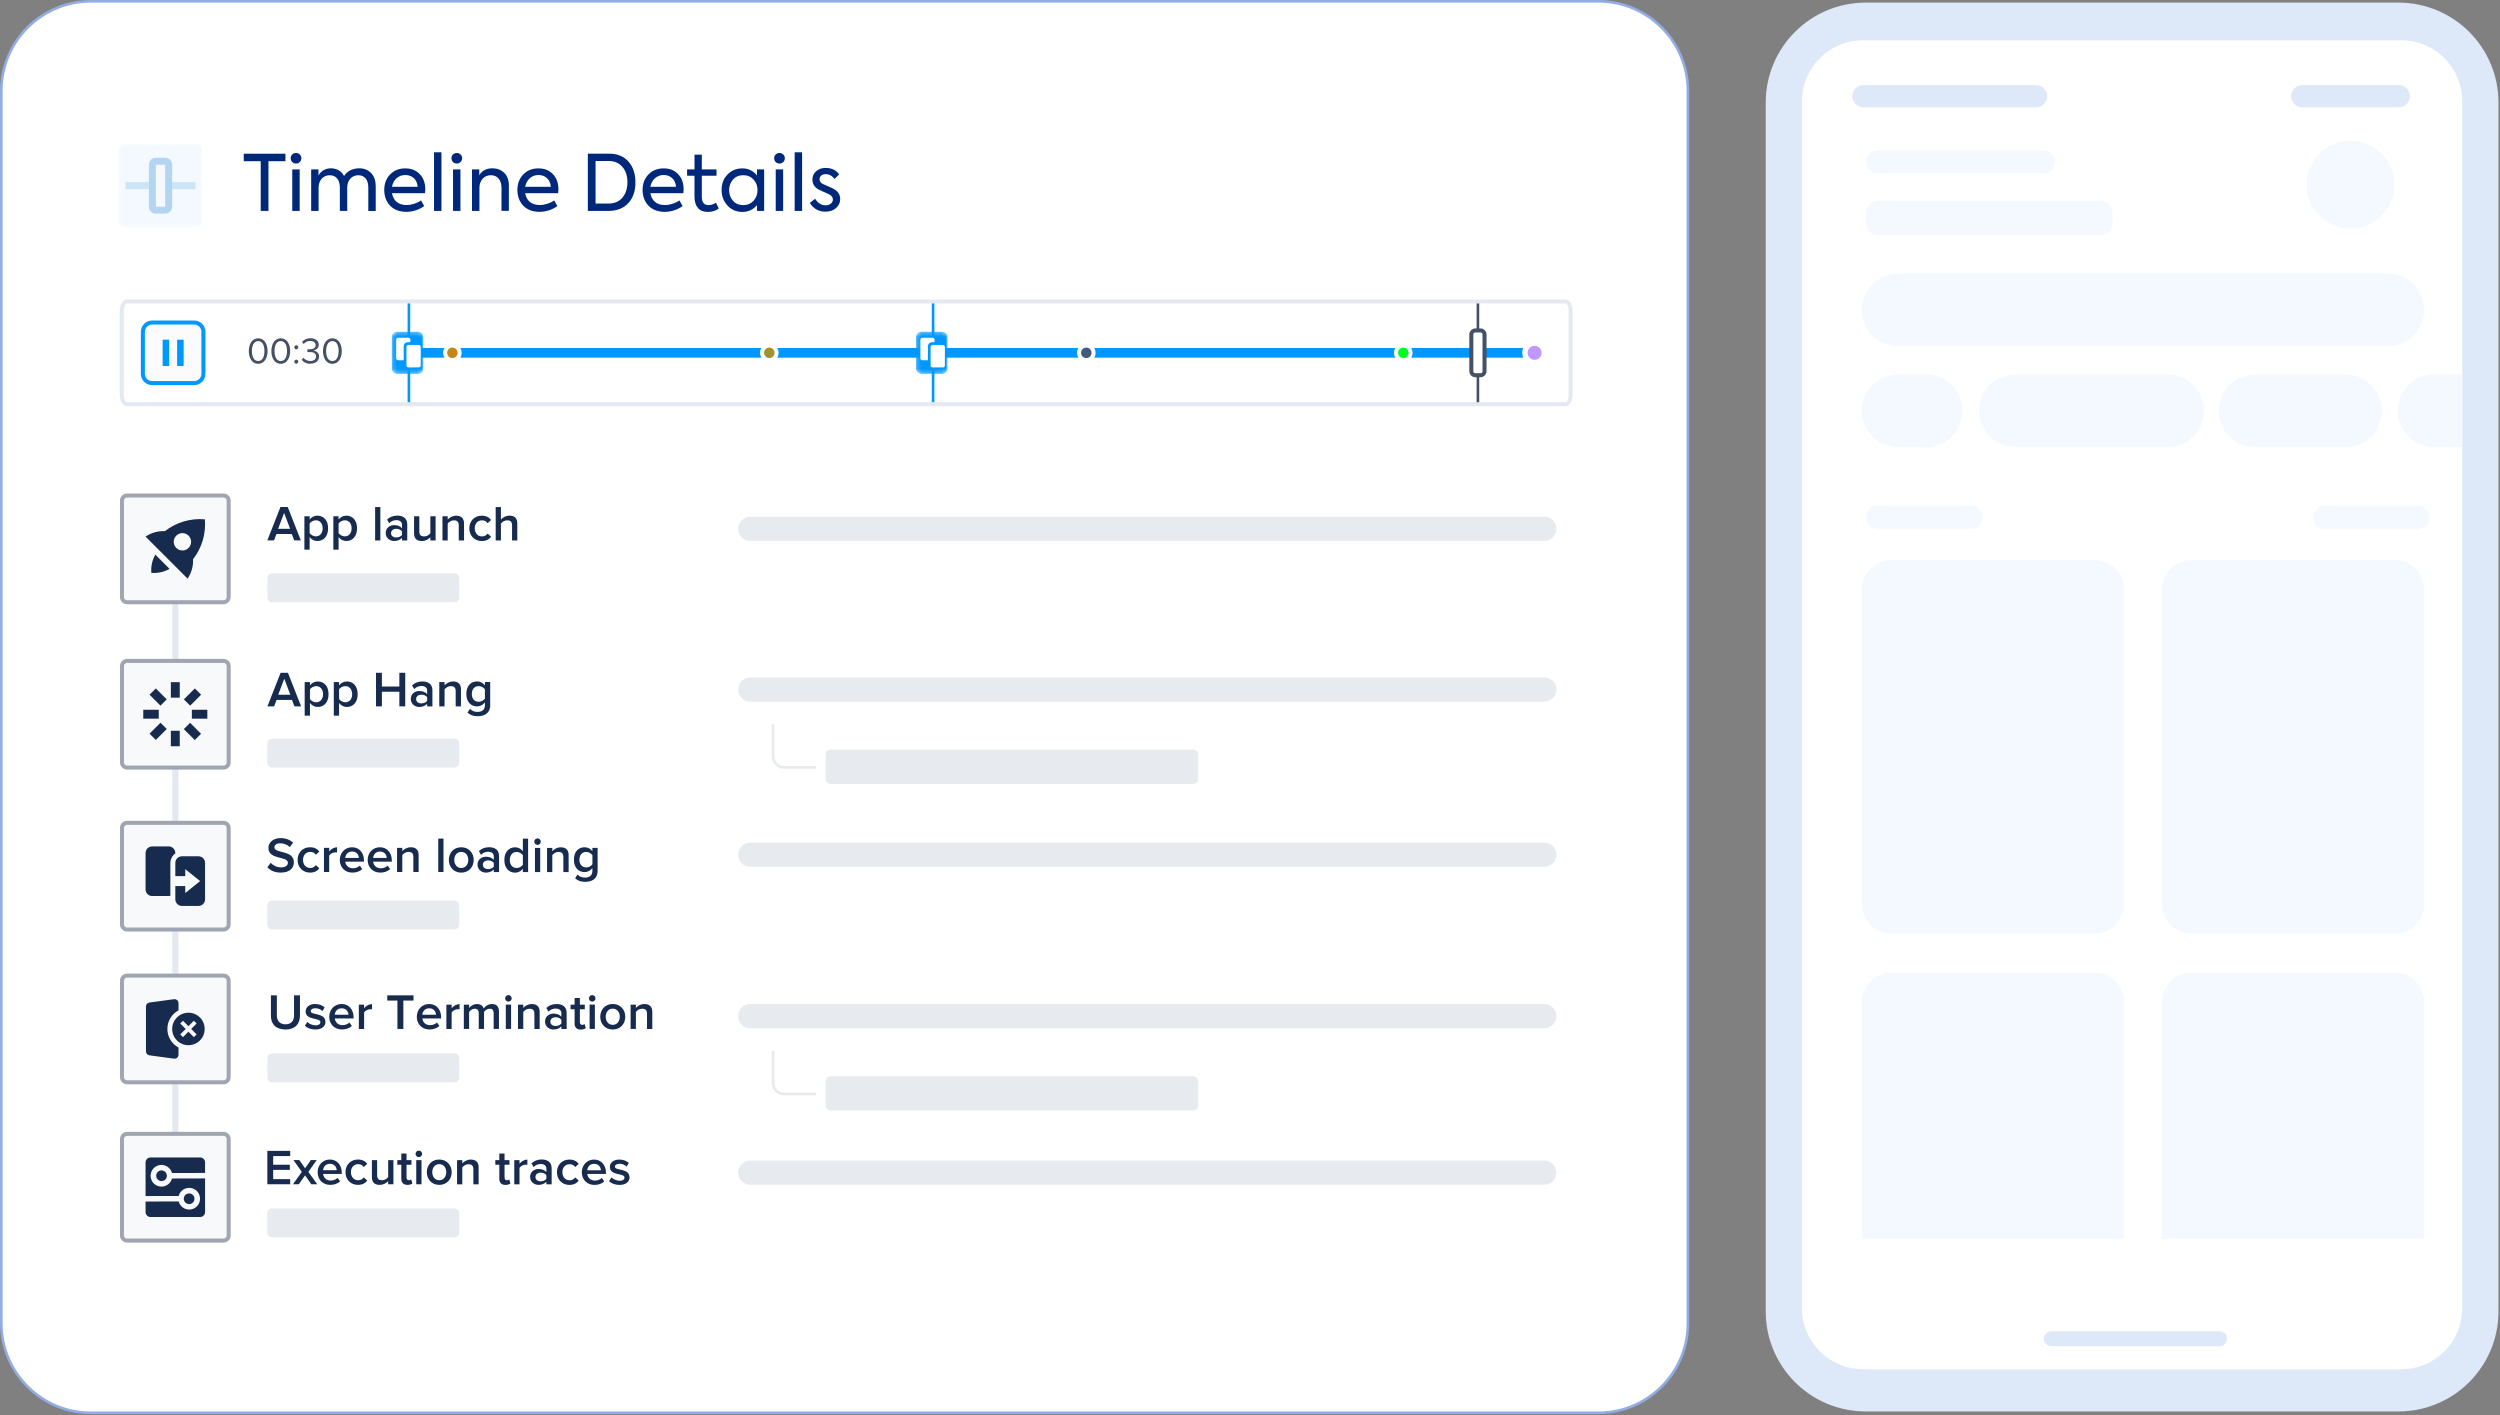 <svg width="620" height="351" viewBox="0 0 620 351" fill="none" xmlns="http://www.w3.org/2000/svg">
<rect x="0" y="0" width="620" height="351" fill="#808080" stroke="none"/>
<g clip-path="url(#clip0_1993_5713)">
<path d="M396.42 0.32H22.49C10.246 0.32 0.32 10.246 0.32 22.49V328.2C0.32 340.444 10.246 350.37 22.49 350.37H396.42C408.664 350.37 418.59 340.444 418.59 328.2V22.49C418.59 10.246 408.664 0.32 396.42 0.32Z" fill="white"/>
<path d="M396.43 0.65C408.44 0.65 418.27 10.48 418.27 22.49V328.21C418.27 340.22 408.44 350.05 396.43 350.05H22.49C10.48 350.05 0.65 340.22 0.65 328.21V22.49C0.65 10.48 10.48 0.65 22.49 0.65H396.43ZM396.43 0H22.49C10.09 0 0 10.09 0 22.49V328.21C0 340.61 10.09 350.7 22.49 350.7H396.43C408.83 350.7 418.92 340.61 418.92 328.21V22.49C418.92 10.09 408.83 0 396.43 0Z" fill="#92ACE4"/>
<path d="M48.17 79.66H37.71C36.269 79.66 35.1 80.829 35.1 82.27V92.73C35.1 94.171 36.269 95.34 37.71 95.34H48.17C49.611 95.34 50.78 94.171 50.78 92.73V82.27C50.78 80.829 49.611 79.66 48.17 79.66Z" fill="#FBFBFC"/>
<path d="M40.46 90.76C40.39 90.76 40.33 90.7 40.33 90.63V84.36C40.33 84.29 40.39 84.23 40.46 84.23H41.83C41.9 84.23 41.96 84.29 41.96 84.36V90.63C41.96 90.7 41.9 90.76 41.83 90.76H40.46Z" fill="#0098FF"/>
<path d="M44.05 90.76C43.98 90.76 43.92 90.7 43.92 90.63V84.36C43.92 84.29 43.98 84.23 44.05 84.23H45.42C45.49 84.23 45.55 84.29 45.55 84.36V90.63C45.55 90.7 45.49 90.76 45.42 90.76H44.05Z" fill="#0098FF"/>
<path d="M48.16 79.99H37.72C36.455 79.99 35.43 81.015 35.43 82.28V92.72C35.43 93.985 36.455 95.01 37.72 95.01H48.16C49.425 95.01 50.45 93.985 50.45 92.72V82.28C50.45 81.015 49.425 79.99 48.16 79.99Z" stroke="#0098FF"/>
<path d="M64.03 90.22C62.36 90.22 61.7 88.55 61.7 87.06C61.7 85.57 62.36 83.91 64.03 83.91C65.7 83.91 66.36 85.57 66.36 87.06C66.36 88.55 65.69 90.22 64.03 90.22ZM64.03 89.54C65.19 89.54 65.58 88.28 65.58 87.06C65.58 85.84 65.19 84.59 64.03 84.59C62.87 84.59 62.48 85.84 62.48 87.06C62.48 88.28 62.87 89.54 64.03 89.54ZM69.63 90.22C67.96 90.22 67.3 88.55 67.3 87.06C67.3 85.57 67.96 83.91 69.63 83.91C71.3 83.91 71.96 85.57 71.96 87.06C71.96 88.55 71.29 90.22 69.63 90.22ZM69.63 89.54C70.79 89.54 71.18 88.28 71.18 87.06C71.18 85.84 70.79 84.59 69.63 84.59C68.47 84.59 68.08 85.84 68.08 87.06C68.08 88.28 68.47 89.54 69.63 89.54ZM73.48 86.63C73.21 86.63 72.98 86.4 72.98 86.13C72.98 85.86 73.21 85.63 73.48 85.63C73.75 85.63 73.98 85.86 73.98 86.13C73.98 86.4 73.75 86.63 73.48 86.63ZM73.48 90.2C73.21 90.2 72.98 89.97 72.98 89.7C72.98 89.43 73.21 89.2 73.48 89.2C73.75 89.2 73.98 89.43 73.98 89.7C73.98 89.97 73.75 90.2 73.48 90.2ZM76.97 90.22C75.94 90.22 75.18 89.76 74.8 89.21L75.25 88.73C75.61 89.21 76.23 89.53 76.95 89.53C77.84 89.53 78.38 89.09 78.38 88.39C78.38 87.63 77.76 87.31 76.86 87.31C76.6 87.31 76.32 87.31 76.23 87.31V86.61C76.33 86.61 76.61 86.61 76.86 86.61C77.63 86.61 78.28 86.31 78.28 85.6C78.28 84.89 77.66 84.56 76.92 84.56C76.25 84.56 75.76 84.82 75.31 85.3L74.89 84.82C75.33 84.29 76.03 83.88 76.98 83.88C78.15 83.88 79.05 84.47 79.05 85.51C79.05 86.39 78.31 86.83 77.73 86.93C78.29 86.98 79.14 87.45 79.14 88.43C79.14 89.41 78.33 90.19 76.98 90.19L76.97 90.22ZM82.43 90.22C80.76 90.22 80.1 88.55 80.1 87.06C80.1 85.57 80.76 83.91 82.43 83.91C84.1 83.91 84.76 85.57 84.76 87.06C84.76 88.55 84.09 90.22 82.43 90.22ZM82.43 89.54C83.59 89.54 83.98 88.28 83.98 87.06C83.98 85.84 83.59 84.59 82.43 84.59C81.27 84.59 80.88 85.84 80.88 87.06C80.88 88.28 81.27 89.54 82.43 89.54Z" fill="#445065"/>
<path d="M101.85 85.54H382.41C383.02 85.54 383.51 86.42 383.51 87.5C383.51 88.58 383.02 89.46 382.41 89.46H101.85C101.24 89.46 100.75 88.58 100.75 87.5C100.75 86.42 101.24 85.54 101.85 85.54Z" fill="#E4F3FF"/>
<path d="M102.33 85.87H379.33C380.02 85.87 380.58 86.6 380.58 87.5C380.58 88.4 380.02 89.13 379.33 89.13H102.33C101.64 89.13 101.08 88.4 101.08 87.5C101.08 86.6 101.64 85.87 102.33 85.87Z" fill="#0098FF" stroke="white" stroke-width="0.87"/>
<path d="M231.73 74.43H231.08V100.56H231.73V74.43Z" fill="#0098FF"/>
<mask id="mask0_1993_5713" style="mask-type:luminance" maskUnits="userSpaceOnUse" x="227" y="82" width="8" height="11">
<path d="M233.69 82.27H228.47C227.747 82.27 227.16 82.856 227.16 83.58V91.41C227.16 92.133 227.747 92.72 228.47 92.72H233.69C234.413 92.72 235 92.133 235 91.41V83.58C235 82.856 234.413 82.27 233.69 82.27Z" fill="white"/>
</mask>
<g mask="url(#mask0_1993_5713)">
<path d="M233.69 82.27H228.47C227.747 82.27 227.16 82.856 227.16 83.58V91.41C227.16 92.133 227.747 92.72 228.47 92.72H233.69C234.413 92.72 235 92.133 235 91.41V83.58C235 82.856 234.413 82.27 233.69 82.27Z" fill="#0098FF"/>
<path d="M231.77 84.25V84.87H231.12C230.56 84.87 230.12 85.32 230.12 85.87V89.34H228.73C228.46 89.34 228.25 89.12 228.25 88.86V84.26C228.25 83.99 228.47 83.76 228.75 83.76H231.3C231.57 83.76 231.78 83.98 231.78 84.24L231.77 84.25Z" fill="white"/>
<path d="M230.79 86.05C230.79 85.78 231.01 85.55 231.29 85.55H233.85C234.12 85.55 234.33 85.77 234.33 86.03V90.64C234.33 90.91 234.11 91.12 233.85 91.12H231.27C231 91.12 230.79 90.9 230.79 90.64V86.05Z" fill="white"/>
</g>
<path d="M101.73 74.43H101.08V100.56H101.73V74.43Z" fill="#0098FF"/>
<mask id="mask1_1993_5713" style="mask-type:luminance" maskUnits="userSpaceOnUse" x="97" y="82" width="8" height="11">
<path d="M103.69 82.27H98.47C97.746 82.27 97.16 82.856 97.16 83.58V91.41C97.16 92.133 97.746 92.72 98.47 92.72H103.69C104.413 92.72 105 92.133 105 91.41V83.58C105 82.856 104.413 82.27 103.69 82.27Z" fill="white"/>
</mask>
<g mask="url(#mask1_1993_5713)">
<path d="M103.69 82.27H98.47C97.746 82.27 97.16 82.856 97.16 83.58V91.41C97.16 92.133 97.746 92.72 98.47 92.72H103.69C104.413 92.72 105 92.133 105 91.41V83.58C105 82.856 104.413 82.27 103.69 82.27Z" fill="#0098FF"/>
<path d="M101.77 84.25V84.87H101.12C100.56 84.87 100.12 85.32 100.12 85.87V89.34H98.73C98.46 89.34 98.25 89.12 98.25 88.86V84.26C98.25 83.99 98.47 83.76 98.75 83.76H101.3C101.57 83.76 101.78 83.98 101.78 84.24L101.77 84.25Z" fill="white"/>
<path d="M100.8 86.05C100.8 85.78 101.02 85.55 101.3 85.55H103.86C104.13 85.55 104.34 85.77 104.34 86.03V90.64C104.34 90.91 104.12 91.12 103.86 91.12H101.28C101.01 91.12 100.8 90.9 100.8 90.64V86.05Z" fill="white"/>
</g>
<path d="M366.85 74.43H366.2V100.56H366.85V74.43Z" fill="#445065"/>
<path d="M367.18 81.95H365.87C365.329 81.95 364.89 82.389 364.89 82.93V92.08C364.89 92.621 365.329 93.06 365.87 93.06H367.18C367.721 93.06 368.16 92.621 368.16 92.08V82.93C368.16 82.389 367.721 81.95 367.18 81.95Z" fill="white" stroke="#445065"/>
<path d="M112.19 85.7C113.18 85.7 113.99 86.5 113.99 87.5C113.99 88.49 113.19 89.3 112.19 89.3C111.2 89.3 110.39 88.5 110.39 87.5C110.39 86.51 111.19 85.7 112.19 85.7Z" fill="#C68616" stroke="white"/>
<path d="M190.79 85.7C191.78 85.7 192.59 86.5 192.59 87.5C192.59 88.49 191.79 89.3 190.79 89.3C189.8 89.3 188.99 88.5 188.99 87.5C188.99 86.51 189.79 85.7 190.79 85.7Z" fill="#9B952F" stroke="white"/>
<path d="M269.4 85.7C270.39 85.7 271.2 86.5 271.2 87.5C271.2 88.49 270.4 89.3 269.4 89.3C268.41 89.3 267.6 88.5 267.6 87.5C267.6 86.51 268.4 85.7 269.4 85.7Z" fill="#425A7A" stroke="white"/>
<path d="M348.01 85.7C349 85.7 349.81 86.5 349.81 87.5C349.81 88.49 349.01 89.3 348.01 89.3C347.02 89.3 346.21 88.5 346.21 87.5C346.21 86.51 347.01 85.7 348.01 85.7Z" fill="#00FF1E" stroke="white"/>
<path d="M380.58 85.1C381.9 85.1 382.98 86.17 382.98 87.5C382.98 88.82 381.91 89.9 380.58 89.9C379.26 89.9 378.18 88.83 378.18 87.5C378.18 86.18 379.25 85.1 380.58 85.1Z" fill="#BE98FF" stroke="white" stroke-width="1.33"/>
<path d="M31.51 74.76H388.2C388.92 74.76 389.51 75.78 389.51 77.05V97.95C389.51 99.21 388.92 100.24 388.2 100.24H31.51C30.79 100.24 30.2 99.22 30.2 97.95V77.05C30.2 75.79 30.79 74.76 31.51 74.76Z" stroke="#E4E8F0"/>
<path d="M64.66 39.98H60.45V38.12H70.79V39.98H66.58V52.31H64.66V39.98Z" fill="#00287A"/>
<path d="M72.09 39.23C72.09 38.48 72.67 37.94 73.43 37.94C74.14 37.94 74.74 38.52 74.74 39.23C74.74 40 74.14 40.56 73.43 40.56C72.66 40.56 72.09 40 72.09 39.23ZM74.32 52.31H72.48V42.01H74.32V52.31Z" fill="#00287A"/>
<path d="M92.07 42.96C92.82 43.75 93.18 44.82 93.18 46.19V52.32H91.34V46.48C91.34 44.56 90.4 43.46 88.86 43.46C87.25 43.46 86.11 44.69 86.11 46.51V52.31H84.28V46.51C84.28 44.59 83.32 43.46 81.78 43.46C80.17 43.46 79.01 44.69 79.01 46.55V52.31H77.17V42.01H78.98V43.53C79.59 42.4 80.73 41.72 82.09 41.74C83.47 41.74 84.76 42.45 85.32 43.66C86.01 42.49 87.45 41.74 89.07 41.74C90.32 41.74 91.32 42.14 92.07 42.95V42.96Z" fill="#00287A"/>
<path d="M105.41 47.91H97.21C97.52 49.66 98.67 50.85 100.82 50.85C102.05 50.85 103.47 50.39 104.41 49.7L105.2 51.1C104.18 51.89 102.49 52.54 100.78 52.54C96.9 52.54 95.29 49.79 95.29 47.12C95.29 45.56 95.77 44.3 96.73 43.28C97.71 42.26 98.96 41.76 100.5 41.76C102.04 41.76 103.15 42.22 104.07 43.16C105.01 44.1 105.47 45.37 105.47 46.96C105.47 47.09 105.45 47.4 105.41 47.9V47.91ZM103.57 46.32C103.47 44.53 102.19 43.4 100.5 43.4C98.81 43.4 97.52 44.61 97.21 46.32H103.57Z" fill="#00287A"/>
<path d="M109.48 52.31H107.64V37.77H109.48V52.31Z" fill="#00287A"/>
<path d="M111.96 39.23C111.96 38.48 112.54 37.94 113.3 37.94C114.01 37.94 114.61 38.52 114.61 39.23C114.61 40 114.01 40.56 113.3 40.56C112.53 40.56 111.96 40 111.96 39.23ZM114.19 52.31H112.35V42.01H114.19V52.31Z" fill="#00287A"/>
<path d="M117.05 52.31V42.01H118.86V43.47C119.51 42.32 120.61 41.74 122.13 41.74C123.28 41.74 124.24 42.11 125.03 42.85C125.82 43.6 126.2 44.66 126.2 46.06V52.3H124.37V46.58C124.37 44.58 123.29 43.45 121.74 43.45C120.91 43.45 120.22 43.74 119.69 44.33C119.17 44.93 118.9 45.67 118.9 46.6V52.31H117.06H117.05Z" fill="#00287A"/>
<path d="M138.44 47.91H130.24C130.55 49.66 131.7 50.85 133.85 50.85C135.08 50.85 136.5 50.39 137.44 49.7L138.23 51.1C137.21 51.89 135.52 52.54 133.81 52.54C129.93 52.54 128.31 49.79 128.31 47.12C128.31 45.56 128.79 44.3 129.75 43.28C130.73 42.26 131.98 41.76 133.52 41.76C135.06 41.76 136.17 42.22 137.09 43.16C138.03 44.1 138.49 45.37 138.49 46.96C138.49 47.09 138.47 47.4 138.43 47.9L138.44 47.91ZM136.6 46.32C136.5 44.53 135.22 43.4 133.53 43.4C131.84 43.4 130.55 44.61 130.24 46.32H136.6Z" fill="#00287A"/>
<path d="M145.78 52.31V38.11H151.06C153.08 38.11 154.65 38.74 155.82 40.03C156.99 41.32 157.59 43.05 157.59 45.24C157.59 47.43 156.99 49.14 155.78 50.41C154.59 51.68 152.96 52.31 150.86 52.31H145.77H145.78ZM147.7 50.48H150.95C152.41 50.48 153.54 49.98 154.37 49C155.2 48 155.6 46.73 155.6 45.18C155.6 43.63 155.2 42.39 154.37 41.41C153.54 40.43 152.41 39.93 150.95 39.93H147.7V50.48Z" fill="#00287A"/>
<path d="M169.49 47.91H161.29C161.6 49.66 162.75 50.85 164.9 50.85C166.13 50.85 167.55 50.39 168.49 49.7L169.28 51.1C168.26 51.89 166.57 52.54 164.86 52.54C160.98 52.54 159.36 49.79 159.36 47.12C159.36 45.56 159.84 44.3 160.8 43.28C161.78 42.26 163.03 41.76 164.57 41.76C166.11 41.76 167.22 42.22 168.14 43.16C169.08 44.1 169.54 45.37 169.54 46.96C169.54 47.09 169.52 47.4 169.48 47.9L169.49 47.91ZM167.65 46.32C167.55 44.53 166.27 43.4 164.58 43.4C162.89 43.4 161.6 44.61 161.29 46.32H167.65Z" fill="#00287A"/>
<path d="M178.27 51.7C177.52 52.28 176.62 52.56 175.52 52.56C173.35 52.56 172.23 51.16 172.23 48.7V43.59H170.4V42.01H172.24V38.36H174.05V42.01H177.7V43.59H174.05V48.83C174.05 50.19 174.61 50.87 175.72 50.87C176.32 50.87 176.93 50.68 177.56 50.27L178.25 51.69L178.27 51.7Z" fill="#00287A"/>
<path d="M187.74 42.01H189.51V52.31H187.74V50.85C186.82 51.98 185.61 52.56 184.11 52.56C182.61 52.56 181.4 52.04 180.42 50.98C179.44 49.92 178.96 48.64 178.96 47.08C178.96 45.52 179.44 44.28 180.42 43.28C181.4 42.26 182.63 41.76 184.11 41.76C185.59 41.76 186.78 42.34 187.74 43.51V42.01ZM186.88 44.53C186.23 43.82 185.38 43.45 184.32 43.45C183.26 43.45 182.42 43.82 181.78 44.53C181.15 45.24 180.82 46.12 180.82 47.16C180.82 48.2 181.15 49.08 181.78 49.79C182.41 50.5 183.26 50.87 184.32 50.87C185.38 50.87 186.22 50.5 186.88 49.79C187.53 49.08 187.86 48.2 187.86 47.14C187.86 46.08 187.53 45.24 186.88 44.53Z" fill="#00287A"/>
<path d="M191.99 39.23C191.99 38.48 192.57 37.94 193.33 37.94C194.04 37.94 194.64 38.52 194.64 39.23C194.64 40 194.04 40.56 193.33 40.56C192.56 40.56 191.99 40 191.99 39.23ZM194.22 52.31H192.38V42.01H194.22V52.31Z" fill="#00287A"/>
<path d="M198.92 52.31H197.08V37.77H198.92V52.31Z" fill="#00287A"/>
<path d="M200.84 50.31L202.17 49.29C202.77 50.38 203.78 50.92 204.73 50.92C205.82 50.92 206.56 50.29 206.56 49.5C206.56 48.96 206.25 48.52 205.62 48.19C205.41 48.07 204.97 47.88 204.33 47.61C203.7 47.34 203.27 47.15 203.06 47.03C202 46.45 201.48 45.63 201.48 44.53C201.48 43.7 201.79 43.01 202.4 42.47C203.02 41.91 203.82 41.64 204.84 41.64C206.15 41.64 207.41 42.2 208.11 43.27L206.94 44.38C206.38 43.59 205.65 43.19 204.73 43.19C203.81 43.19 203.25 43.75 203.25 44.44C203.25 44.98 203.54 45.38 204.11 45.65L205.24 46.15C205.85 46.4 206.32 46.61 206.62 46.78C207.79 47.38 208.37 48.24 208.37 49.37C208.37 50.25 208.02 51 207.33 51.6C206.64 52.2 205.75 52.5 204.66 52.5C203.12 52.5 201.62 51.75 200.84 50.27V50.31Z" fill="#00287A"/>
<mask id="mask2_1993_5713" style="mask-type:luminance" maskUnits="userSpaceOnUse" x="29" y="35" width="22" height="22">
<path d="M50.2 35.65H29.4V56.45H50.2V35.65Z" fill="white"/>
</mask>
<g mask="url(#mask2_1993_5713)">
<path d="M48.47 35.65H31.13C30.17 35.65 29.4 36.43 29.4 37.38V54.72C29.4 55.68 30.18 56.45 31.13 56.45H48.47C49.43 56.45 50.2 55.67 50.2 54.72V37.38C50.2 36.42 49.42 35.65 48.47 35.65Z" fill="#F3F9FF"/>
<path d="M48.47 45.18H42.69V46.91H48.47V45.18Z" fill="#CDE3F6"/>
<path d="M36.92 45.18H31.14V46.91H36.92V45.18Z" fill="#CDE3F6"/>
<path d="M40.96 40.85V51.25H38.65V40.85H40.96ZM40.96 39.12H38.65C37.7 39.12 36.92 39.9 36.92 40.85V51.25C36.92 52.2 37.7 52.98 38.65 52.98H40.96C41.91 52.98 42.69 52.2 42.69 51.25V40.85C42.69 39.9 41.91 39.12 40.96 39.12Z" fill="#B4D5F2"/>
</g>
<path d="M73.02 175.18L72.41 173.58H68.59L67.98 175.18H66.32L69.59 166.85H71.41L74.68 175.18H73.02ZM70.5 168.32L69 172.29H72L70.5 168.32Z" fill="#172B4F"/>
<path d="M76.87 174.35V177.48H75.56V169.15H76.87V169.97C77.32 169.37 78.02 169 78.81 169C80.37 169 81.48 170.17 81.48 172.16C81.48 174.15 80.37 175.33 78.81 175.33C78.05 175.33 77.36 174.99 76.87 174.34V174.35ZM80.12 172.16C80.12 171 79.46 170.16 78.42 170.16C77.81 170.16 77.16 170.52 76.87 170.97V173.36C77.16 173.8 77.81 174.17 78.42 174.17C79.46 174.17 80.12 173.33 80.12 172.16Z" fill="#172B4F"/>
<path d="M84.09 174.35V177.48H82.78V169.15H84.09V169.97C84.54 169.37 85.24 169 86.03 169C87.59 169 88.7 170.17 88.7 172.16C88.7 174.15 87.59 175.33 86.03 175.33C85.27 175.33 84.58 174.99 84.09 174.34V174.35ZM87.34 172.16C87.34 171 86.68 170.16 85.64 170.16C85.03 170.16 84.38 170.52 84.09 170.97V173.36C84.38 173.8 85.03 174.17 85.64 174.17C86.68 174.17 87.34 173.33 87.34 172.16Z" fill="#172B4F"/>
<path d="M99.04 175.18V171.55H94.71V175.18H93.25V166.85H94.71V170.26H99.04V166.85H100.5V175.18H99.04Z" fill="#172B4F"/>
<path d="M105.93 175.18V174.53C105.48 175.04 104.78 175.33 103.98 175.33C102.99 175.33 101.88 174.67 101.88 173.33C101.88 171.99 102.99 171.37 103.98 171.37C104.79 171.37 105.49 171.63 105.93 172.14V171.24C105.93 170.54 105.36 170.12 104.52 170.12C103.85 170.12 103.26 170.37 102.73 170.88L102.19 169.97C102.89 169.31 103.76 169 104.73 169C106.07 169 107.24 169.56 107.24 171.19V175.19H105.93V175.18ZM105.93 173.81V172.9C105.63 172.49 105.07 172.28 104.49 172.28C103.75 172.28 103.2 172.7 103.2 173.37C103.2 174.04 103.75 174.44 104.49 174.44C105.07 174.44 105.63 174.23 105.93 173.82V173.81Z" fill="#172B4F"/>
<path d="M113.01 175.18V171.41C113.01 170.47 112.54 170.16 111.8 170.16C111.13 170.16 110.55 170.56 110.25 170.97V175.18H108.94V169.15H110.25V169.97C110.65 169.5 111.42 169 112.37 169C113.67 169 114.32 169.7 114.32 170.94V175.19H113.01V175.18Z" fill="#172B4F"/>
<path d="M115.95 176.73L116.56 175.78C117.05 176.34 117.67 176.55 118.47 176.55C119.33 176.55 120.26 176.15 120.26 174.91V174.19C119.8 174.79 119.11 175.19 118.32 175.19C116.78 175.19 115.65 174.08 115.65 172.09C115.65 170.1 116.77 168.99 118.32 168.99C119.08 168.99 119.77 169.34 120.26 169.98V169.14H121.57V174.86C121.57 177.03 119.96 177.62 118.47 177.62C117.45 177.62 116.68 177.4 115.95 176.72V176.73ZM120.26 173.22V170.97C119.97 170.52 119.32 170.16 118.71 170.16C117.67 170.16 117.01 170.93 117.01 172.1C117.01 173.27 117.67 174.04 118.71 174.04C119.32 174.04 119.97 173.68 120.26 173.23V173.22Z" fill="#172B4F"/>
<path d="M67.19 251.89V246.84H68.66V251.84C68.66 253.16 69.4 254.03 70.8 254.03C72.2 254.03 72.92 253.17 72.92 251.84V246.84H74.39V251.87C74.39 253.94 73.2 255.32 70.79 255.32C68.38 255.32 67.18 253.93 67.18 251.89H67.19Z" fill="#172B4F"/>
<path d="M75.61 254.39L76.21 253.44C76.63 253.88 77.47 254.29 78.26 254.29C79.05 254.29 79.45 253.95 79.45 253.48C79.45 252.29 75.8 253.14 75.8 250.83C75.8 249.84 76.65 248.99 78.17 248.99C79.19 248.99 79.97 249.35 80.52 249.84L79.97 250.76C79.61 250.35 78.93 250.04 78.18 250.04C77.49 250.04 77.06 250.35 77.06 250.78C77.06 251.85 80.71 251.05 80.71 253.45C80.71 254.51 79.82 255.32 78.2 255.32C77.18 255.32 76.24 255 75.61 254.38V254.39Z" fill="#172B4F"/>
<path d="M81.66 252.15C81.66 250.4 82.93 248.99 84.72 248.99C86.51 248.99 87.69 250.38 87.69 252.27V252.58H83.03C83.13 253.49 83.82 254.24 84.95 254.24C85.54 254.24 86.24 254 86.66 253.58L87.26 254.44C86.66 255.01 85.77 255.31 84.81 255.31C83 255.31 81.65 254.05 81.65 252.14L81.66 252.15ZM84.72 250.06C83.6 250.06 83.08 250.92 83.02 251.66H86.42C86.39 250.95 85.91 250.06 84.72 250.06Z" fill="#172B4F"/>
<path d="M88.99 255.18V249.15H90.3V250.04C90.75 249.47 91.47 249.02 92.26 249.02V250.32C92.15 250.29 92.01 250.28 91.85 250.28C91.3 250.28 90.56 250.65 90.3 251.08V255.19H88.99V255.18Z" fill="#172B4F"/>
<path d="M98.56 255.18V248.14H96.04V246.85H102.55V248.14H100.03V255.18H98.57H98.56Z" fill="#172B4F"/>
<path d="M103.37 252.15C103.37 250.4 104.64 248.99 106.43 248.99C108.22 248.99 109.4 250.38 109.4 252.27V252.58H104.74C104.84 253.49 105.53 254.24 106.66 254.24C107.25 254.24 107.95 254 108.37 253.58L108.97 254.44C108.37 255.01 107.48 255.31 106.52 255.31C104.71 255.31 103.36 254.05 103.36 252.14L103.37 252.15ZM106.43 250.06C105.31 250.06 104.79 250.92 104.73 251.66H108.13C108.1 250.95 107.62 250.06 106.43 250.06Z" fill="#172B4F"/>
<path d="M110.7 255.18V249.15H112.01V250.04C112.46 249.47 113.18 249.02 113.97 249.02V250.32C113.86 250.29 113.72 250.28 113.56 250.28C113.01 250.28 112.27 250.65 112.01 251.08V255.19H110.7V255.18Z" fill="#172B4F"/>
<path d="M122.43 255.18V251.25C122.43 250.6 122.14 250.16 121.44 250.16C120.85 250.16 120.3 250.57 120.04 250.96V255.18H118.73V251.25C118.73 250.6 118.44 250.16 117.73 250.16C117.16 250.16 116.62 250.57 116.34 250.97V255.18H115.03V249.15H116.34V249.97C116.59 249.59 117.39 249 118.3 249C119.21 249 119.75 249.45 119.95 250.11C120.3 249.56 121.1 249 122 249C123.11 249 123.74 249.6 123.74 250.82V255.18H122.43Z" fill="#172B4F"/>
<path d="M125.28 247.59C125.28 247.14 125.65 246.78 126.09 246.78C126.53 246.78 126.9 247.14 126.9 247.59C126.9 248.04 126.54 248.4 126.09 248.4C125.64 248.4 125.28 248.04 125.28 247.59ZM125.44 255.17V249.14H126.75V255.17H125.44Z" fill="#172B4F"/>
<path d="M132.53 255.18V251.41C132.53 250.47 132.06 250.16 131.32 250.16C130.65 250.16 130.07 250.56 129.77 250.97V255.18H128.46V249.15H129.77V249.97C130.17 249.5 130.94 249 131.89 249C133.19 249 133.84 249.7 133.84 250.94V255.19H132.53V255.18Z" fill="#172B4F"/>
<path d="M139.22 255.18V254.53C138.77 255.04 138.07 255.33 137.27 255.33C136.28 255.33 135.17 254.67 135.17 253.33C135.17 251.99 136.28 251.37 137.27 251.37C138.08 251.37 138.78 251.63 139.22 252.14V251.24C139.22 250.54 138.65 250.12 137.81 250.12C137.14 250.12 136.55 250.37 136.02 250.88L135.48 249.97C136.18 249.31 137.05 249 138.02 249C139.36 249 140.53 249.56 140.53 251.19V255.19H139.22V255.18ZM139.22 253.81V252.9C138.92 252.49 138.36 252.28 137.78 252.28C137.04 252.28 136.49 252.7 136.49 253.37C136.49 254.04 137.04 254.44 137.78 254.44C138.36 254.44 138.92 254.23 139.22 253.82V253.81Z" fill="#172B4F"/>
<path d="M142.5 253.78V250.3H141.5V249.15H142.5V247.5H143.81V249.15H145.03V250.3H143.81V253.46C143.81 253.87 144.01 254.17 144.38 254.17C144.63 254.17 144.87 254.07 144.97 253.96L145.28 254.95C145.04 255.17 144.66 255.34 144.04 255.34C143.03 255.34 142.49 254.79 142.49 253.79L142.5 253.78Z" fill="#172B4F"/>
<path d="M146.06 247.59C146.06 247.14 146.43 246.78 146.87 246.78C147.31 246.78 147.68 247.14 147.68 247.59C147.68 248.04 147.32 248.4 146.87 248.4C146.42 248.4 146.06 248.04 146.06 247.59ZM146.22 255.17V249.14H147.53V255.17H146.22Z" fill="#172B4F"/>
<path d="M148.86 252.15C148.86 250.43 150.05 248.99 151.96 248.99C153.87 248.99 155.07 250.43 155.07 252.15C155.07 253.87 153.9 255.32 151.96 255.32C150.02 255.32 148.86 253.88 148.86 252.15ZM153.71 252.15C153.71 251.09 153.09 250.15 151.96 250.15C150.83 250.15 150.22 251.09 150.22 252.15C150.22 253.21 150.84 254.16 151.96 254.16C153.08 254.16 153.71 253.22 153.71 252.15Z" fill="#172B4F"/>
<path d="M160.46 255.18V251.41C160.46 250.47 159.99 250.16 159.25 250.16C158.58 250.16 158 250.56 157.7 250.97V255.18H156.39V249.15H157.7V249.97C158.1 249.5 158.87 249 159.82 249C161.12 249 161.77 249.7 161.77 250.94V255.19H160.46V255.18Z" fill="#172B4F"/>
<path d="M295.88 185.9H206.03C205.329 185.9 204.76 186.469 204.76 187.17V193.15C204.76 193.851 205.329 194.42 206.03 194.42H295.88C296.581 194.42 297.15 193.851 297.15 193.15V187.17C297.15 186.469 296.581 185.9 295.88 185.9Z" fill="#E7EAEE"/>
<path d="M112.74 299.69H67.44C66.81 299.69 66.3 300.2 66.3 300.83V305.71C66.3 306.34 66.81 306.85 67.44 306.85H112.74C113.37 306.85 113.88 306.34 113.88 305.71V300.83C113.88 300.2 113.37 299.69 112.74 299.69Z" fill="#E7EAEE"/>
<path d="M112.74 261.24H67.44C66.81 261.24 66.3 261.75 66.3 262.38V267.26C66.3 267.89 66.81 268.4 67.44 268.4H112.74C113.37 268.4 113.88 267.89 113.88 267.26V262.38C113.88 261.75 113.37 261.24 112.74 261.24Z" fill="#E7EAEE"/>
<path d="M112.74 223.36H67.44C66.81 223.36 66.3 223.87 66.3 224.5V229.38C66.3 230.01 66.81 230.52 67.44 230.52H112.74C113.37 230.52 113.88 230.01 113.88 229.38V224.5C113.88 223.87 113.37 223.36 112.74 223.36Z" fill="#E7EAEE"/>
<path d="M112.74 183.19H67.44C66.81 183.19 66.3 183.7 66.3 184.33V189.21C66.3 189.84 66.81 190.35 67.44 190.35H112.74C113.37 190.35 113.88 189.84 113.88 189.21V184.33C113.88 183.7 113.37 183.19 112.74 183.19Z" fill="#E7EAEE"/>
<path d="M112.74 142.19H67.44C66.81 142.19 66.3 142.7 66.3 143.33V148.21C66.3 148.84 66.81 149.35 67.44 149.35H112.74C113.37 149.35 113.88 148.84 113.88 148.21V143.33C113.88 142.7 113.37 142.19 112.74 142.19Z" fill="#E7EAEE"/>
<path d="M43.74 124.7H43.22V294.43H43.74V124.7Z" stroke="#E4E8F0"/>
<path d="M55.43 122.89H31.53C30.823 122.89 30.25 123.463 30.25 124.17V148.07C30.25 148.777 30.823 149.35 31.53 149.35H55.43C56.137 149.35 56.71 148.777 56.71 148.07V124.17C56.71 123.463 56.137 122.89 55.43 122.89Z" fill="#F8F9FB"/>
<path d="M55.43 122.89H31.53C30.823 122.89 30.25 123.463 30.25 124.17V148.07C30.25 148.777 30.823 149.35 31.53 149.35H55.43C56.137 149.35 56.71 148.777 56.71 148.07V124.17C56.71 123.463 56.137 122.89 55.43 122.89Z" stroke="#A0A6B1"/>
<path d="M55.43 163.9H31.53C30.823 163.9 30.25 164.473 30.25 165.18V189.08C30.25 189.787 30.823 190.36 31.53 190.36H55.43C56.137 190.36 56.71 189.787 56.71 189.08V165.18C56.71 164.473 56.137 163.9 55.43 163.9Z" fill="#F8F9FB"/>
<path d="M55.43 163.9H31.53C30.823 163.9 30.25 164.473 30.25 165.18V189.08C30.25 189.787 30.823 190.36 31.53 190.36H55.43C56.137 190.36 56.71 189.787 56.71 189.08V165.18C56.71 164.473 56.137 163.9 55.43 163.9Z" stroke="#A0A6B1"/>
<path d="M48.32 170.73L49.88 172.29L47.16 175L45.6 173.45L48.32 170.73Z" fill="#172B4F"/>
<path d="M39.37 176.02H35.53V178.23H39.37V176.02Z" fill="#172B4F"/>
<path d="M39.799 179.235L37.085 181.952L38.642 183.506L41.355 180.79L39.799 179.235Z" fill="#172B4F"/>
<path d="M39.8 175L37.08 172.29L38.64 170.73L41.35 173.45L39.8 175Z" fill="#172B4F"/>
<path d="M44.58 181.23H42.37V185.07H44.58V181.23Z" fill="#172B4F"/>
<path d="M44.58 169.18H42.37V173.02H44.58V169.18Z" fill="#172B4F"/>
<path d="M47.145 179.26L45.588 180.814L48.301 183.532L49.858 181.978L47.145 179.26Z" fill="#172B4F"/>
<path d="M51.42 176.02H47.58V178.23H51.42V176.02Z" fill="#172B4F"/>
<path d="M55.43 204.06H31.53C30.823 204.06 30.25 204.633 30.25 205.34V229.24C30.25 229.947 30.823 230.52 31.53 230.52H55.43C56.137 230.52 56.71 229.947 56.71 229.24V205.34C56.71 204.633 56.137 204.06 55.43 204.06Z" fill="#F8F9FB"/>
<path d="M55.43 204.06H31.53C30.823 204.06 30.25 204.633 30.25 205.34V229.24C30.25 229.947 30.823 230.52 31.53 230.52H55.43C56.137 230.52 56.71 229.947 56.71 229.24V205.34C56.71 204.633 56.137 204.06 55.43 204.06Z" stroke="#A0A6B1"/>
<path d="M55.43 241.95H31.53C30.823 241.95 30.25 242.523 30.25 243.23V267.13C30.25 267.837 30.823 268.41 31.53 268.41H55.43C56.137 268.41 56.71 267.837 56.71 267.13V243.23C56.71 242.523 56.137 241.95 55.43 241.95Z" fill="#F8F9FB"/>
<path d="M55.43 241.95H31.53C30.823 241.95 30.25 242.523 30.25 243.23V267.13C30.25 267.837 30.823 268.41 31.53 268.41H55.43C56.137 268.41 56.71 267.837 56.71 267.13V243.23C56.71 242.523 56.137 241.95 55.43 241.95Z" stroke="#A0A6B1"/>
<path d="M44.27 250.57C42.63 251.45 41.51 253.19 41.51 255.18C41.51 257.17 42.63 258.91 44.27 259.79V261.57C44.27 262.17 43.74 262.63 43.15 262.55L37.06 261.72C36.57 261.65 36.2 261.23 36.2 260.74V249.61C36.2 249.11 36.57 248.7 37.06 248.63L43.15 247.8C43.74 247.72 44.27 248.18 44.27 248.78V250.56V250.57Z" fill="#172B4F"/>
<path fill-rule="evenodd" clip-rule="evenodd" d="M42.7 255.18C42.7 252.95 44.5 251.15 46.73 251.15C48.96 251.15 50.76 252.95 50.76 255.18C50.76 257.41 48.96 259.21 46.73 259.21C44.5 259.21 42.7 257.41 42.7 255.18ZM48.08 257.21L48.76 256.53L47.41 255.18L48.76 253.83L48.08 253.15L46.73 254.5L45.38 253.15L44.7 253.83L46.05 255.18L44.7 256.53L45.38 257.21L46.73 255.86L48.08 257.21Z" fill="#172B4F"/>
<path d="M55.43 281.2H31.53C30.823 281.2 30.25 281.773 30.25 282.48V306.38C30.25 307.087 30.823 307.66 31.53 307.66H55.43C56.137 307.66 56.71 307.087 56.71 306.38V282.48C56.71 281.773 56.137 281.2 55.43 281.2Z" fill="#F8F9FB"/>
<path d="M55.43 281.2H31.53C30.823 281.2 30.25 281.773 30.25 282.48V306.38C30.25 307.087 30.823 307.66 31.53 307.66H55.43C56.137 307.66 56.71 307.087 56.71 306.38V282.48C56.71 281.773 56.137 281.2 55.43 281.2Z" stroke="#A0A6B1"/>
<path d="M74.62 134.02H72.97L72.36 132.43H68.56L67.95 134.02H66.3L69.55 125.74H71.36L74.61 134.02H74.62ZM71.95 131.15L70.46 127.2L68.97 131.15H71.95ZM78.71 134.17C77.95 134.17 77.27 133.83 76.79 133.19V136.31H75.49V128.03H76.79V128.85C77.24 128.25 77.93 127.88 78.71 127.88C80.26 127.88 81.37 129.05 81.37 131.02C81.37 132.99 80.27 134.17 78.71 134.17ZM78.33 133.02C79.36 133.02 80.02 132.19 80.02 131.02C80.02 129.85 79.36 129.03 78.33 129.03C77.72 129.03 77.08 129.39 76.79 129.84V132.21C77.08 132.64 77.72 133.02 78.33 133.02ZM85.89 134.17C85.13 134.17 84.45 133.83 83.97 133.19V136.31H82.67V128.03H83.97V128.85C84.42 128.25 85.11 127.88 85.89 127.88C87.44 127.88 88.55 129.05 88.55 131.02C88.55 132.99 87.45 134.17 85.89 134.17ZM85.51 133.02C86.54 133.02 87.2 132.19 87.2 131.02C87.2 129.85 86.54 129.03 85.51 129.03C84.9 129.03 84.26 129.39 83.97 129.84V132.21C84.26 132.64 84.9 133.02 85.51 133.02ZM94.33 134.03H93.03V125.75H94.33V134.03ZM100.99 134.03H99.69V133.38C99.24 133.89 98.55 134.17 97.75 134.17C96.77 134.17 95.66 133.51 95.66 132.18C95.66 130.85 96.76 130.23 97.75 130.23C98.56 130.23 99.25 130.49 99.69 131V130.11C99.69 129.41 99.12 128.99 98.29 128.99C97.62 128.99 97.04 129.24 96.52 129.75L95.99 128.84C96.69 128.18 97.55 127.87 98.51 127.87C99.84 127.87 101 128.43 101 130.04V134.01L100.99 134.03ZM98.26 133.29C98.83 133.29 99.39 133.08 99.69 132.67V131.76C99.39 131.35 98.83 131.14 98.26 131.14C97.53 131.14 96.98 131.56 96.98 132.22C96.98 132.88 97.53 133.29 98.26 133.29ZM108.03 134.03H106.73V133.24C106.3 133.72 105.55 134.18 104.61 134.18C103.32 134.18 102.69 133.51 102.69 132.28V128.04H103.99V131.81C103.99 132.74 104.46 133.03 105.19 133.03C105.85 133.03 106.42 132.66 106.73 132.25V128.04H108.03V134.03ZM115.07 134.03H113.77V130.28C113.77 129.35 113.3 129.04 112.57 129.04C111.9 129.04 111.33 129.44 111.03 129.85V134.03H109.73V128.04H111.03V128.86C111.43 128.39 112.2 127.89 113.14 127.89C114.43 127.89 115.08 128.59 115.08 129.81V134.03H115.07ZM119.49 134.18C117.67 134.18 116.39 132.85 116.39 131.03C116.39 129.21 117.67 127.89 119.49 127.89C120.66 127.89 121.36 128.39 121.79 128.96L120.93 129.75C120.59 129.28 120.14 129.04 119.55 129.04C118.46 129.04 117.74 129.86 117.74 131.03C117.74 132.2 118.46 133.03 119.55 133.03C120.13 133.03 120.59 132.78 120.93 132.32L121.79 133.11C121.37 133.68 120.66 134.18 119.49 134.18ZM128.29 134.03H126.99V130.26C126.99 129.33 126.51 129.04 125.77 129.04C125.11 129.04 124.54 129.44 124.23 129.85V134.03H122.93V125.75H124.23V128.85C124.63 128.38 125.41 127.88 126.35 127.88C127.64 127.88 128.29 128.55 128.29 129.78V134.02V134.03Z" fill="#172B4F"/>
<path d="M202.4 190.64H194.39C192.73 190.64 191.39 189.29 191.39 187.64V179.63H192.06V187.64C192.06 188.93 193.11 189.98 194.4 189.98H202.41V190.65L202.4 190.64Z" fill="#E7EAEE"/>
<path d="M69.67 216.41C68.14 216.41 67.04 215.88 66.31 215.09L67.12 213.97C67.69 214.58 68.58 215.11 69.74 215.11C70.9 215.11 71.4 214.53 71.4 213.98C71.4 212.24 66.57 213.32 66.57 210.27C66.57 208.9 67.77 207.85 69.59 207.85C70.88 207.85 71.92 208.26 72.69 209L71.86 210.08C71.21 209.43 70.33 209.14 69.46 209.14C68.59 209.14 68.06 209.55 68.06 210.17C68.06 211.71 72.88 210.75 72.88 213.84C72.88 215.22 71.91 216.4 69.68 216.4L69.67 216.41ZM76.9 216.41C75.08 216.41 73.8 215.08 73.8 213.26C73.8 211.44 75.08 210.12 76.9 210.12C78.07 210.12 78.77 210.62 79.2 211.19L78.34 211.98C78 211.51 77.55 211.27 76.96 211.27C75.87 211.27 75.15 212.09 75.15 213.26C75.15 214.43 75.87 215.26 76.96 215.26C77.54 215.26 78 215.01 78.34 214.55L79.2 215.34C78.78 215.91 78.07 216.41 76.9 216.41ZM81.64 216.26H80.34V210.27H81.64V211.15C82.09 210.58 82.81 210.13 83.59 210.13V211.42C83.48 211.4 83.34 211.38 83.18 211.38C82.63 211.38 81.9 211.75 81.64 212.17V216.25V216.26ZM87.41 216.41C85.61 216.41 84.27 215.16 84.27 213.26C84.27 211.52 85.54 210.12 87.31 210.12C89.08 210.12 90.26 211.5 90.26 213.38V213.69H85.63C85.73 214.6 86.41 215.34 87.54 215.34C88.12 215.34 88.82 215.1 89.24 214.68L89.84 215.54C89.24 216.11 88.36 216.41 87.41 216.41ZM89 212.77C88.98 212.06 88.49 211.18 87.31 211.18C86.19 211.18 85.68 212.04 85.62 212.77H89ZM94.32 216.41C92.52 216.41 91.18 215.16 91.18 213.26C91.18 211.52 92.45 210.12 94.22 210.12C95.99 210.12 97.17 211.5 97.17 213.38V213.69H92.54C92.64 214.6 93.32 215.34 94.45 215.34C95.03 215.34 95.73 215.1 96.15 214.68L96.75 215.54C96.15 216.11 95.27 216.41 94.32 216.41ZM95.91 212.77C95.89 212.06 95.4 211.18 94.22 211.18C93.1 211.18 92.59 212.04 92.53 212.77H95.91ZM103.81 216.26H102.51V212.51C102.51 211.58 102.04 211.27 101.31 211.27C100.64 211.27 100.07 211.67 99.77 212.08V216.26H98.47V210.27H99.77V211.09C100.17 210.62 100.94 210.12 101.88 210.12C103.17 210.12 103.82 210.82 103.82 212.04V216.26H103.81ZM109.99 216.26H108.69V207.98H109.99V216.26ZM114.39 216.41C112.49 216.41 111.31 214.98 111.31 213.26C111.31 211.54 112.49 210.12 114.39 210.12C116.29 210.12 117.48 211.55 117.48 213.26C117.48 214.97 116.31 216.41 114.39 216.41ZM114.39 215.26C115.51 215.26 116.13 214.33 116.13 213.26C116.13 212.19 115.51 211.27 114.39 211.27C113.27 211.27 112.66 212.2 112.66 213.26C112.66 214.32 113.28 215.26 114.39 215.26ZM123.76 216.27H122.46V215.62C122.01 216.13 121.32 216.41 120.52 216.41C119.54 216.41 118.43 215.75 118.43 214.42C118.43 213.09 119.53 212.47 120.52 212.47C121.33 212.47 122.02 212.73 122.46 213.24V212.35C122.46 211.65 121.89 211.23 121.06 211.23C120.39 211.23 119.81 211.48 119.29 211.99L118.76 211.08C119.46 210.42 120.32 210.11 121.28 210.11C122.61 210.11 123.77 210.67 123.77 212.28V216.25L123.76 216.27ZM121.03 215.53C121.6 215.53 122.16 215.32 122.46 214.91V214C122.16 213.59 121.6 213.38 121.03 213.38C120.3 213.38 119.75 213.8 119.75 214.46C119.75 215.12 120.3 215.53 121.03 215.53ZM130.97 216.27H129.67V215.45C129.21 216.05 128.52 216.42 127.75 216.42C126.21 216.42 125.08 215.25 125.08 213.28C125.08 211.31 126.2 210.13 127.75 210.13C128.49 210.13 129.19 210.48 129.67 211.11V207.99H130.97V216.27ZM128.12 215.26C128.74 215.26 129.37 214.91 129.67 214.47V212.09C129.37 211.64 128.74 211.28 128.12 211.28C127.09 211.28 126.43 212.11 126.43 213.28C126.43 214.45 127.09 215.27 128.12 215.27V215.26ZM133.31 209.54C132.88 209.54 132.5 209.18 132.5 208.73C132.5 208.28 132.87 207.92 133.31 207.92C133.75 207.92 134.12 208.28 134.12 208.73C134.12 209.18 133.76 209.54 133.31 209.54ZM133.97 216.27H132.67V210.28H133.97V216.27ZM141.01 216.27H139.71V212.52C139.71 211.59 139.24 211.28 138.51 211.28C137.84 211.28 137.27 211.68 136.97 212.09V216.27H135.67V210.28H136.97V211.1C137.37 210.63 138.14 210.13 139.08 210.13C140.37 210.13 141.02 210.83 141.02 212.05V216.27H141.01ZM145.14 218.7C144.12 218.7 143.37 218.48 142.63 217.81L143.24 216.87C143.72 217.43 144.34 217.64 145.14 217.64C146 217.64 146.91 217.24 146.91 216.01V215.29C146.45 215.89 145.77 216.28 144.99 216.28C143.46 216.28 142.33 215.18 142.33 213.2C142.33 211.22 143.45 210.12 144.99 210.12C145.75 210.12 146.43 210.47 146.91 211.1V210.27H148.21V215.95C148.21 218.11 146.61 218.69 145.13 218.69L145.14 218.7ZM145.38 215.13C145.99 215.13 146.63 214.77 146.92 214.32V212.09C146.63 211.64 145.99 211.28 145.38 211.28C144.35 211.28 143.69 212.05 143.69 213.2C143.69 214.35 144.35 215.12 145.38 215.12V215.13Z" fill="#172B4F"/>
<path d="M71.97 293.7H66.3V285.42H71.97V286.7H67.75V288.85H71.88V290.13H67.75V292.43H71.97V293.71V293.7ZM78.67 293.7H77.21L75.66 291.49L74.1 293.7H72.65L74.85 290.62L72.78 287.7H74.24L75.67 289.74L77.08 287.7H78.54L76.47 290.62L78.68 293.7H78.67ZM81.91 293.85C80.11 293.85 78.77 292.6 78.77 290.7C78.77 288.96 80.04 287.56 81.81 287.56C83.58 287.56 84.76 288.94 84.76 290.82V291.13H80.13C80.23 292.04 80.91 292.78 82.04 292.78C82.62 292.78 83.32 292.54 83.74 292.12L84.34 292.98C83.74 293.55 82.86 293.85 81.91 293.85ZM83.5 290.21C83.48 289.5 82.99 288.62 81.81 288.62C80.69 288.62 80.18 289.48 80.12 290.21H83.5ZM88.78 293.85C86.96 293.85 85.68 292.52 85.68 290.7C85.68 288.88 86.96 287.56 88.78 287.56C89.95 287.56 90.65 288.06 91.08 288.63L90.22 289.42C89.88 288.95 89.43 288.71 88.84 288.71C87.75 288.71 87.03 289.53 87.03 290.7C87.03 291.87 87.75 292.7 88.84 292.7C89.42 292.7 89.88 292.45 90.22 291.99L91.08 292.78C90.66 293.35 89.95 293.85 88.78 293.85ZM97.57 293.7H96.27V292.91C95.84 293.39 95.09 293.85 94.15 293.85C92.86 293.85 92.23 293.18 92.23 291.95V287.71H93.53V291.48C93.53 292.41 94 292.7 94.73 292.7C95.39 292.7 95.96 292.33 96.27 291.92V287.71H97.57V293.7ZM101.06 293.85C100.05 293.85 99.52 293.3 99.52 292.31V288.85H98.53V287.71H99.52V286.07H100.82V287.71H102.04V288.85H100.82V291.99C100.82 292.4 101.02 292.7 101.39 292.7C101.64 292.7 101.87 292.6 101.97 292.49L102.28 293.47C102.04 293.69 101.66 293.85 101.05 293.85H101.06ZM103.87 286.97C103.44 286.97 103.06 286.61 103.06 286.16C103.06 285.71 103.43 285.35 103.87 285.35C104.31 285.35 104.68 285.71 104.68 286.16C104.68 286.61 104.32 286.97 103.87 286.97ZM104.53 293.7H103.23V287.71H104.53V293.7ZM108.93 293.85C107.03 293.85 105.85 292.42 105.85 290.7C105.85 288.98 107.03 287.56 108.93 287.56C110.83 287.56 112.02 288.99 112.02 290.7C112.02 292.41 110.85 293.85 108.93 293.85ZM108.93 292.7C110.05 292.7 110.67 291.77 110.67 290.7C110.67 289.63 110.05 288.71 108.93 288.71C107.81 288.71 107.2 289.64 107.2 290.7C107.2 291.76 107.82 292.7 108.93 292.7ZM118.69 293.71H117.39V289.96C117.39 289.03 116.92 288.72 116.19 288.72C115.52 288.72 114.95 289.12 114.65 289.53V293.71H113.35V287.72H114.65V288.54C115.05 288.07 115.82 287.57 116.76 287.57C118.05 287.57 118.7 288.27 118.7 289.49V293.71H118.69ZM125.37 293.86C124.36 293.86 123.83 293.31 123.83 292.32V288.86H122.84V287.72H123.83V286.08H125.13V287.72H126.35V288.86H125.13V292C125.13 292.41 125.33 292.71 125.7 292.71C125.95 292.71 126.18 292.61 126.28 292.5L126.59 293.48C126.35 293.7 125.97 293.86 125.36 293.86H125.37ZM128.84 293.71H127.54V287.72H128.84V288.6C129.29 288.03 130.01 287.58 130.79 287.58V288.87C130.68 288.85 130.54 288.83 130.38 288.83C129.83 288.83 129.1 289.2 128.84 289.62V293.7V293.71ZM136.8 293.71H135.5V293.06C135.05 293.57 134.36 293.85 133.56 293.85C132.58 293.85 131.47 293.19 131.47 291.86C131.47 290.53 132.57 289.91 133.56 289.91C134.37 289.91 135.06 290.17 135.5 290.68V289.79C135.5 289.09 134.93 288.67 134.1 288.67C133.43 288.67 132.85 288.92 132.33 289.43L131.8 288.52C132.5 287.86 133.36 287.55 134.32 287.55C135.65 287.55 136.81 288.11 136.81 289.72V293.69L136.8 293.71ZM134.07 292.97C134.64 292.97 135.2 292.76 135.5 292.35V291.44C135.2 291.03 134.64 290.82 134.07 290.82C133.34 290.82 132.79 291.24 132.79 291.9C132.79 292.56 133.34 292.97 134.07 292.97ZM141.22 293.86C139.4 293.86 138.12 292.53 138.12 290.71C138.12 288.89 139.4 287.57 141.22 287.57C142.39 287.57 143.09 288.07 143.52 288.64L142.66 289.43C142.32 288.96 141.87 288.72 141.28 288.72C140.19 288.72 139.47 289.54 139.47 290.71C139.47 291.88 140.19 292.71 141.28 292.71C141.86 292.71 142.32 292.46 142.66 292L143.52 292.79C143.1 293.36 142.39 293.86 141.22 293.86ZM147.43 293.86C145.63 293.86 144.29 292.61 144.29 290.71C144.29 288.97 145.56 287.57 147.33 287.57C149.1 287.57 150.28 288.95 150.28 290.83V291.14H145.65C145.75 292.05 146.43 292.79 147.56 292.79C148.14 292.79 148.84 292.55 149.26 292.13L149.86 292.99C149.26 293.56 148.38 293.86 147.43 293.86ZM149.02 290.22C149 289.51 148.51 288.63 147.33 288.63C146.21 288.63 145.7 289.49 145.64 290.22H149.02ZM153.62 293.86C152.6 293.86 151.67 293.54 151.05 292.93L151.65 291.99C152.07 292.42 152.9 292.83 153.69 292.83C154.48 292.83 154.87 292.49 154.87 292.02C154.87 290.84 151.25 291.68 151.25 289.39C151.25 288.41 152.09 287.57 153.61 287.57C154.63 287.57 155.4 287.93 155.94 288.41L155.39 289.33C155.03 288.92 154.36 288.61 153.62 288.61C152.94 288.61 152.5 288.92 152.5 289.34C152.5 290.41 156.12 289.61 156.12 292C156.12 293.05 155.24 293.86 153.63 293.86H153.62Z" fill="#172B4F"/>
<path d="M37.53 142.07C37.4 140.5 37.74 138.92 38.52 137.55L42.05 141.08C40.68 141.86 39.1 142.21 37.53 142.07Z" fill="#172B4F"/>
<path d="M50.81 128.79C47.25 128.48 43.71 129.53 40.89 131.73C39.19 131.64 37.5 132.12 36.1 133.08L46.52 143.5C47.48 142.09 47.96 140.41 47.87 138.7C50.07 135.89 51.12 132.34 50.81 128.78V128.79ZM46.86 135.78C46.08 136.68 44.72 136.77 43.82 135.98C42.93 135.2 42.83 133.84 43.62 132.95C44.4 132.05 45.76 131.96 46.66 132.75C47.55 133.53 47.65 134.89 46.86 135.78Z" fill="#172B4F"/>
<path d="M42.25 214.01V222.16C42.12 222.19 41.98 222.21 41.84 222.21H37.74C37.3 222.21 36.89 222.04 36.58 221.73C36.27 221.42 36.1 221 36.1 220.57V211.55C36.1 211.12 36.27 210.7 36.58 210.39C36.89 210.08 37.3 209.91 37.74 209.91H41.84C42.28 209.91 42.69 210.08 43 210.39C43.31 210.7 43.48 211.11 43.48 211.55V211.66C43.1 211.92 42.79 212.28 42.58 212.69C42.37 213.1 42.25 213.55 42.25 214.02V214.01Z" fill="#172B4F"/>
<path d="M50.86 223.03C50.86 223.46 50.69 223.88 50.38 224.19C50.07 224.5 49.66 224.67 49.22 224.67H45.12C44.68 224.67 44.27 224.5 43.96 224.19C43.65 223.88 43.48 223.46 43.48 223.03V219.75H45.94V221.47L49.63 218.51L45.94 215.55V217.28H43.48V214C43.48 213.57 43.65 213.15 43.96 212.84C44.27 212.53 44.68 212.36 45.12 212.36H49.22C49.66 212.36 50.07 212.53 50.38 212.84C50.69 213.15 50.86 213.56 50.86 214V223.02V223.03Z" fill="#172B4F"/>
<path d="M42.65 292.27C42.49 292.9 42.1 293.45 41.55 293.82C41.01 294.19 40.35 294.34 39.7 294.26C39.05 294.18 38.46 293.86 38.02 293.37C37.59 292.88 37.35 292.25 37.35 291.59C37.35 290.93 37.59 290.3 38.02 289.81C38.45 289.32 39.05 289 39.7 288.92C40.35 288.84 41 288.99 41.55 289.36C42.09 289.73 42.48 290.28 42.65 290.91L50.86 290.89V288.28C50.86 287.95 50.73 287.64 50.5 287.41C50.27 287.18 49.96 287.05 49.63 287.05H37.33C37 287.05 36.69 287.18 36.46 287.41C36.23 287.64 36.1 287.95 36.1 288.28V296.62L44.31 296.6C44.47 295.97 44.86 295.42 45.41 295.05C45.95 294.68 46.61 294.53 47.26 294.61C47.91 294.69 48.51 295.01 48.94 295.5C49.37 295.99 49.61 296.62 49.61 297.28C49.61 297.94 49.37 298.57 48.94 299.06C48.51 299.55 47.91 299.87 47.26 299.95C46.61 300.03 45.95 299.88 45.41 299.51C44.87 299.14 44.48 298.59 44.31 297.96L36.1 297.98V300.59C36.1 300.92 36.23 301.23 36.46 301.46C36.69 301.69 37 301.82 37.33 301.82H49.63C49.96 301.82 50.27 301.69 50.5 301.46C50.73 301.23 50.86 300.92 50.86 300.59V292.25L42.65 292.27Z" fill="#172B4F"/>
<path d="M47.84 298.23C48.06 298.01 48.19 297.73 48.22 297.42C48.25 297.11 48.17 296.81 48 296.55C47.83 296.29 47.58 296.11 47.28 296.02C46.99 295.93 46.67 295.95 46.39 296.06C46.11 296.18 45.87 296.39 45.73 296.66C45.59 296.93 45.54 297.24 45.6 297.54C45.66 297.84 45.82 298.11 46.06 298.31C46.3 298.5 46.59 298.61 46.9 298.61C47.07 298.61 47.25 298.58 47.41 298.51C47.57 298.44 47.72 298.34 47.84 298.22V298.23Z" fill="#172B4F"/>
<path d="M39.12 290.64C38.9 290.86 38.77 291.14 38.74 291.45C38.71 291.76 38.79 292.06 38.96 292.32C39.13 292.57 39.38 292.76 39.68 292.85C39.97 292.94 40.29 292.92 40.57 292.81C40.85 292.69 41.09 292.48 41.23 292.21C41.37 291.94 41.42 291.63 41.36 291.33C41.3 291.03 41.14 290.76 40.9 290.56C40.66 290.37 40.37 290.26 40.06 290.26C39.89 290.26 39.71 290.29 39.55 290.36C39.39 290.43 39.24 290.53 39.12 290.65V290.64Z" fill="#172B4F"/>
<path d="M186.07 131.15H382.97" stroke="#E7EAEE" stroke-width="6" stroke-miterlimit="10" stroke-linecap="round"/>
<path d="M186.07 171.01H382.97" stroke="#E7EAEE" stroke-width="6" stroke-miterlimit="10" stroke-linecap="round"/>
<path d="M295.88 266.9H206.03C205.329 266.9 204.76 267.469 204.76 268.17V274.15C204.76 274.851 205.329 275.42 206.03 275.42H295.88C296.581 275.42 297.15 274.851 297.15 274.15V268.17C297.15 267.469 296.581 266.9 295.88 266.9Z" fill="#E7EAEE"/>
<path d="M202.4 271.64H194.39C192.73 271.64 191.39 270.29 191.39 268.64V260.63H192.06V268.64C192.06 269.93 193.11 270.98 194.4 270.98H202.41V271.65L202.4 271.64Z" fill="#E7EAEE"/>
<path d="M186.07 252.01H382.97" stroke="#E7EAEE" stroke-width="6" stroke-miterlimit="10" stroke-linecap="round"/>
<path d="M186.07 211.98H382.97" stroke="#E7EAEE" stroke-width="6" stroke-miterlimit="10" stroke-linecap="round"/>
<path d="M186.07 290.81H382.97" stroke="#E7EAEE" stroke-width="6" stroke-miterlimit="10" stroke-linecap="round"/>
<path d="M594.82 0.65H462.69C449 0.65 437.9 11.75 437.9 25.44V325.25C437.9 338.94 449 350.04 462.69 350.04H594.82C608.51 350.04 619.62 338.94 619.62 325.24V25.44C619.62 11.75 608.52 0.65 594.83 0.65H594.82Z" fill="#DDE9F8"/>
<path d="M461.99 10H595.54C603.87 10 610.63 16.76 610.63 25.09V324.47C610.63 332.8 603.87 339.56 595.54 339.56H461.98C453.65 339.56 446.89 332.8 446.89 324.47V25.09C446.89 16.76 453.65 10 461.98 10H461.99Z" fill="white"/>
<path d="M504.95 21.11H462.11C460.59 21.11 459.36 22.34 459.36 23.86C459.36 25.39 460.59 26.62 462.11 26.62H504.95C506.47 26.62 507.7 25.39 507.7 23.87C507.7 22.34 506.47 21.11 504.95 21.11Z" fill="#DDE9F8"/>
<path d="M594.91 21.11H570.95C569.43 21.11 568.2 22.34 568.2 23.86C568.2 25.39 569.43 26.62 570.95 26.62H594.91C596.43 26.62 597.66 25.39 597.66 23.87C597.66 22.34 596.43 21.11 594.91 21.11Z" fill="#DDE9F8"/>
<path d="M550.44 333.86H508.72C507.7 333.86 506.87 333.03 506.87 332.01C506.87 330.99 507.7 330.16 508.72 330.16H550.44C551.46 330.16 552.29 330.99 552.29 332.01C552.29 333.03 551.46 333.86 550.44 333.86Z" fill="#DDE9F8"/>
<path d="M519.45 138.88H469.1C465.04 138.88 461.74 142.17 461.74 146.24V224.18C461.74 228.24 465.03 231.54 469.1 231.54H519.45C523.51 231.54 526.81 228.25 526.81 224.18V146.24C526.81 142.18 523.52 138.88 519.45 138.88Z" fill="#F4F9FF"/>
<path d="M593.86 138.88H543.51C539.45 138.88 536.15 142.17 536.15 146.24V224.18C536.15 228.24 539.44 231.54 543.51 231.54H593.86C597.92 231.54 601.22 228.25 601.22 224.18V146.24C601.22 142.18 597.93 138.88 593.86 138.88Z" fill="#F4F9FF"/>
<path d="M519.45 241.2H469.1C465.04 241.2 461.74 244.49 461.74 248.56V307.22H526.81V248.56C526.81 244.5 523.52 241.2 519.45 241.2Z" fill="#F4F9FF"/>
<path d="M593.86 241.2H543.51C539.45 241.2 536.15 244.49 536.15 248.56V307.22H601.22V248.56C601.22 244.5 597.93 241.2 593.86 241.2Z" fill="#F4F9FF"/>
<path d="M592.19 67.82H470.76C465.78 67.82 461.73 71.86 461.73 76.85C461.73 81.84 465.77 85.87 470.76 85.87H592.19C597.17 85.87 601.21 81.83 601.21 76.85C601.21 71.87 597.17 67.82 592.19 67.82Z" fill="#F4F9FF"/>
<path d="M477.68 92.86H470.76C465.78 92.86 461.73 96.9 461.73 101.89C461.73 106.88 465.77 110.91 470.76 110.91H477.68C482.66 110.91 486.7 106.87 486.7 101.89C486.7 96.91 482.66 92.86 477.68 92.86Z" fill="#F4F9FF"/>
<path d="M537.54 92.86H499.84C494.86 92.86 490.81 96.9 490.81 101.89C490.81 106.88 494.85 110.91 499.84 110.91H537.54C542.52 110.91 546.56 106.87 546.56 101.89C546.56 96.91 542.52 92.86 537.54 92.86Z" fill="#F4F9FF"/>
<path d="M581.69 92.86H559.28C554.3 92.86 550.25 96.9 550.25 101.89C550.25 106.88 554.29 110.91 559.28 110.91H581.69C586.67 110.91 590.71 106.87 590.71 101.89C590.71 96.91 586.67 92.86 581.69 92.86Z" fill="#F4F9FF"/>
<path d="M610.63 110.91H603.64C598.66 110.91 594.61 106.87 594.61 101.89C594.61 96.91 598.65 92.86 603.64 92.86H610.63V110.91Z" fill="#F4F9FF"/>
<path d="M488.92 125.45H465.61C464.036 125.45 462.76 126.726 462.76 128.3C462.76 129.874 464.036 131.15 465.61 131.15H488.92C490.494 131.15 491.77 129.874 491.77 128.3C491.77 126.726 490.494 125.45 488.92 125.45Z" fill="#F4F9FF"/>
<path d="M506.78 37.3H465.61C464.036 37.3 462.76 38.576 462.76 40.15C462.76 41.724 464.036 43 465.61 43H506.78C508.354 43 509.63 41.724 509.63 40.15C509.63 38.576 508.354 37.3 506.78 37.3Z" fill="#F4F9FF"/>
<path d="M521.02 49.81H465.65C464.054 49.81 462.76 51.104 462.76 52.7V55.46C462.76 57.056 464.054 58.35 465.65 58.35H521.02C522.616 58.35 523.91 57.056 523.91 55.46V52.7C523.91 51.104 522.616 49.81 521.02 49.81Z" fill="#F4F9FF"/>
<path d="M599.77 125.45H576.46C574.886 125.45 573.61 126.726 573.61 128.3C573.61 129.874 574.886 131.15 576.46 131.15H599.77C601.344 131.15 602.62 129.874 602.62 128.3C602.62 126.726 601.344 125.45 599.77 125.45Z" fill="#F4F9FF"/>
<path d="M582.93 56.66C588.939 56.66 593.81 51.789 593.81 45.78C593.81 39.771 588.939 34.9 582.93 34.9C576.921 34.9 572.05 39.771 572.05 45.78C572.05 51.789 576.921 56.66 582.93 56.66Z" fill="#F4F9FF"/>
</g>
<defs>
<clipPath id="clip0_1993_5713">
<rect width="619.62" height="350.7" fill="white"/>
</clipPath>
</defs>
</svg>
